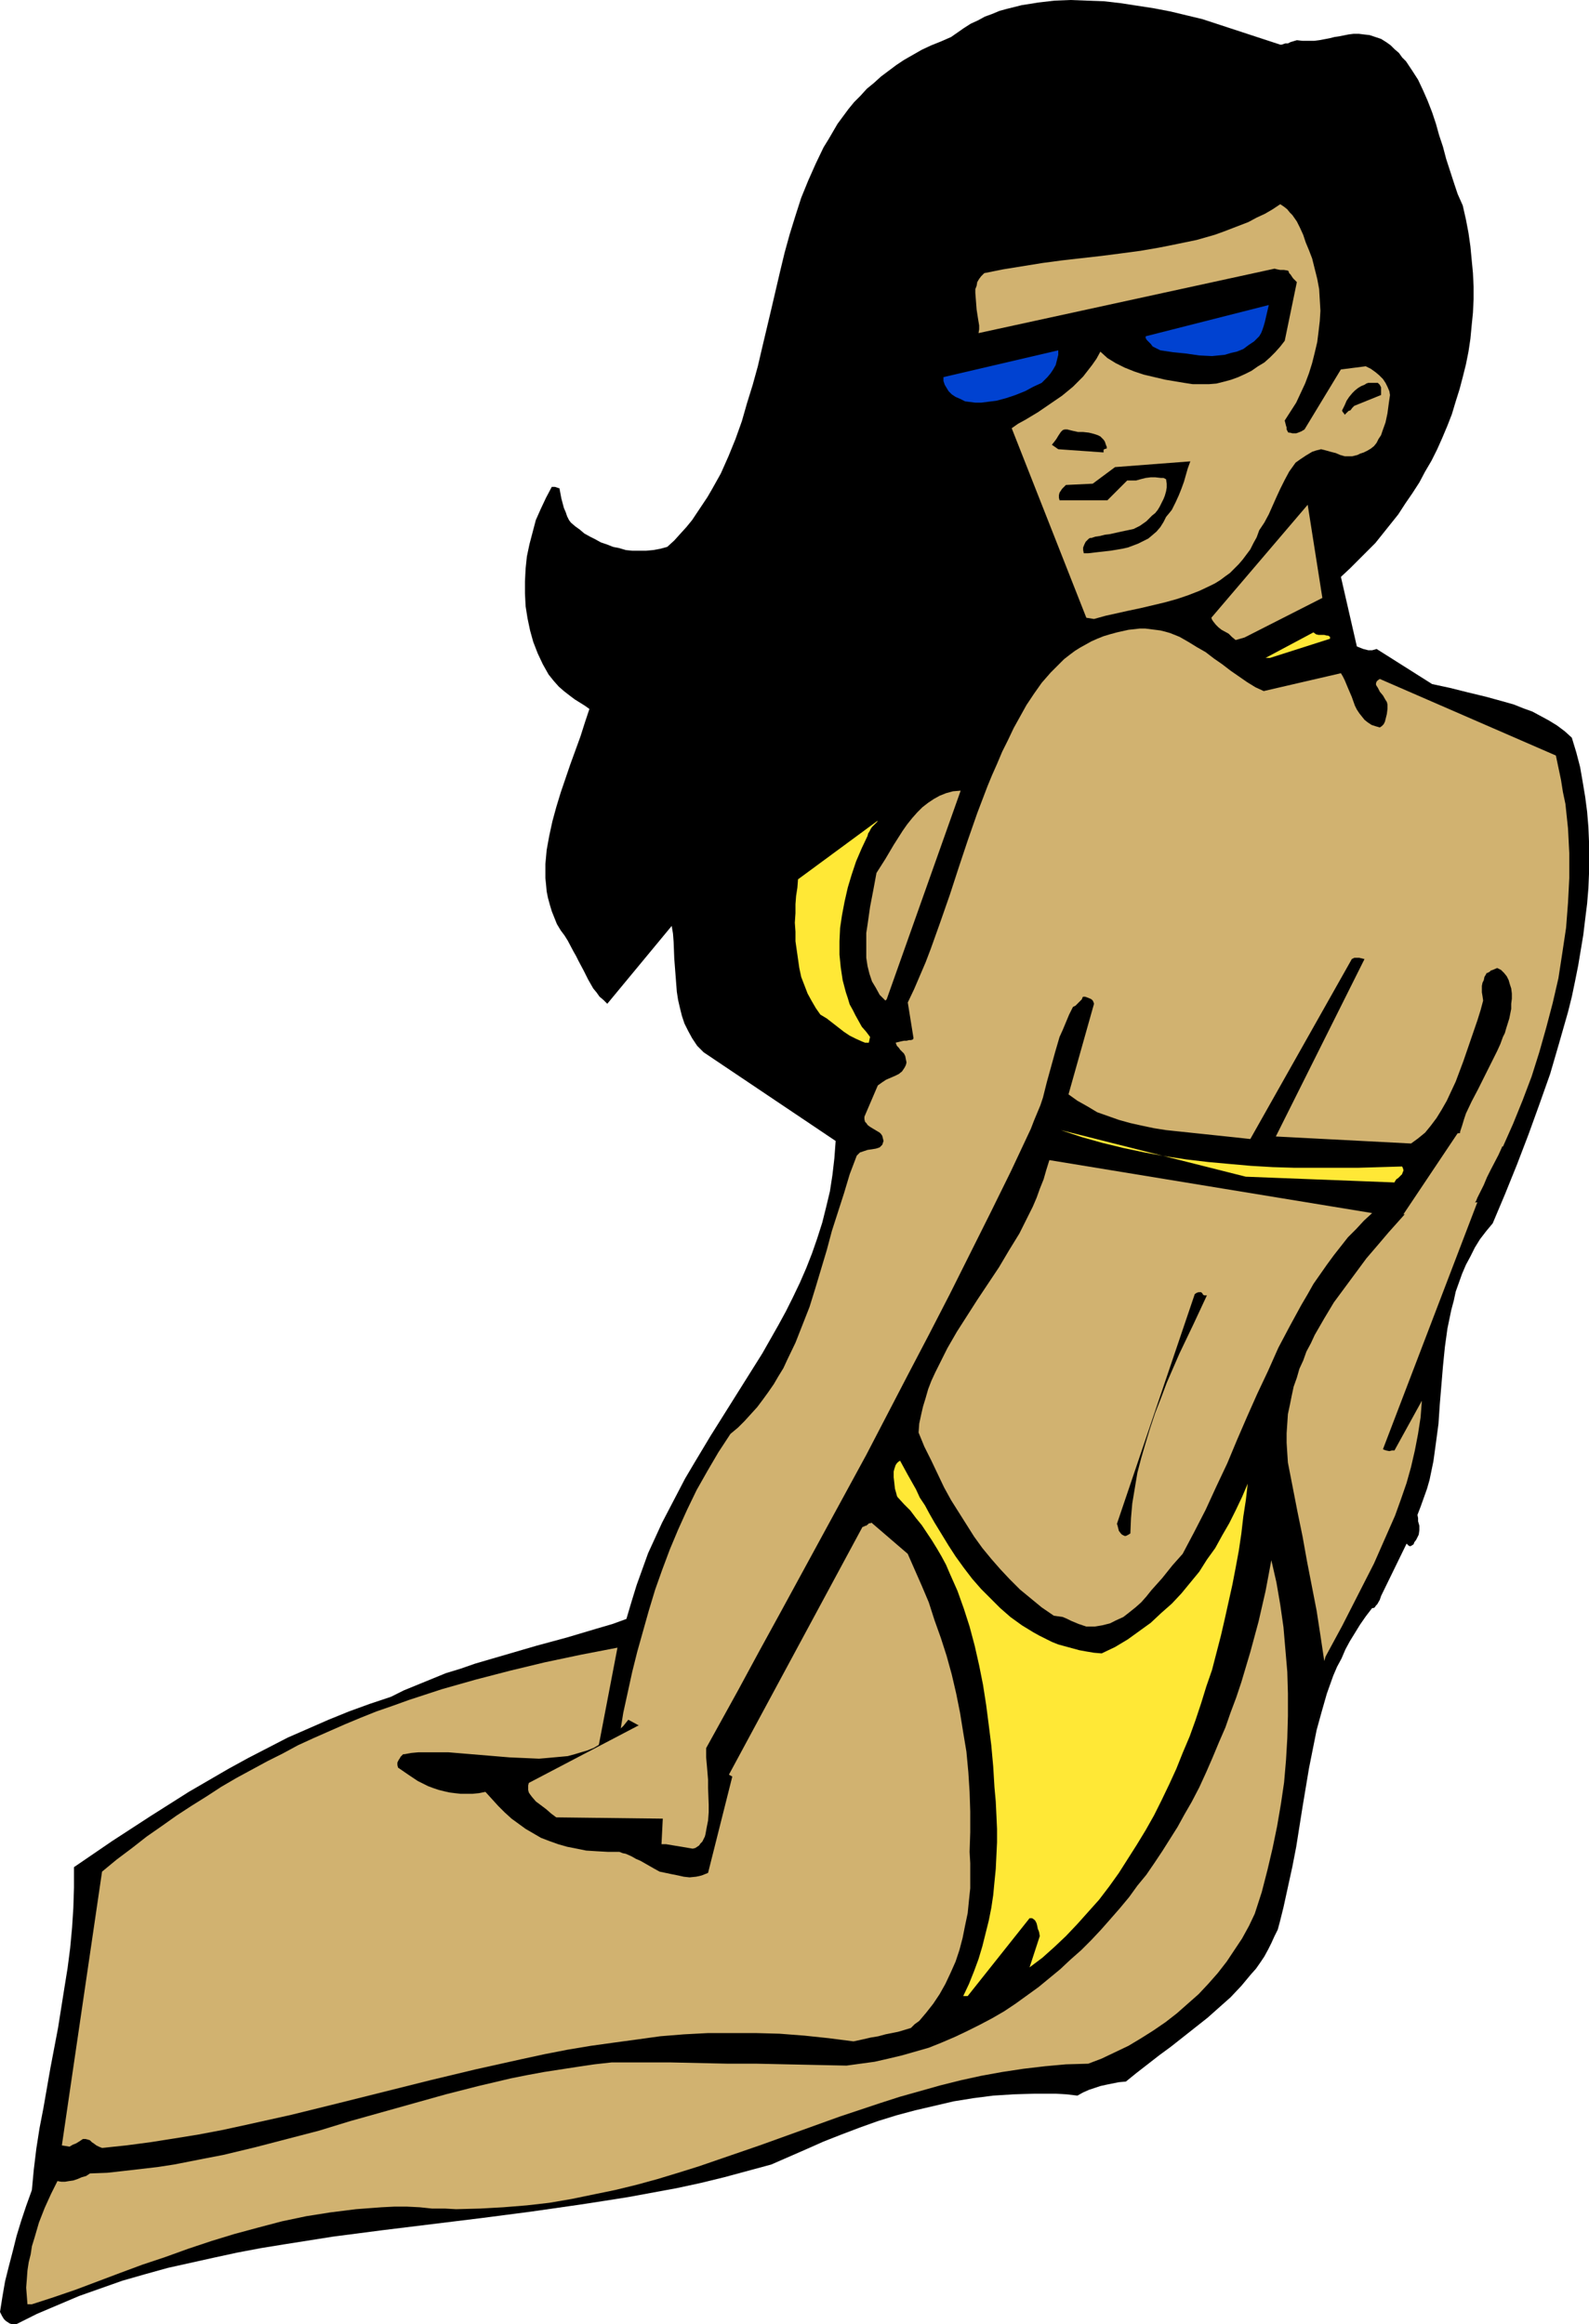 <?xml version="1.0" encoding="UTF-8" standalone="no"?>
<svg
   version="1.0"
   width="106.503mm"
   height="155.711mm"
   id="svg23"
   sodipodi:docname="Bikini Woman 10.wmf"
   xmlns:inkscape="http://www.inkscape.org/namespaces/inkscape"
   xmlns:sodipodi="http://sodipodi.sourceforge.net/DTD/sodipodi-0.dtd"
   xmlns="http://www.w3.org/2000/svg"
   xmlns:svg="http://www.w3.org/2000/svg">
  <sodipodi:namedview
     id="namedview23"
     pagecolor="#ffffff"
     bordercolor="#000000"
     borderopacity="0.25"
     inkscape:showpageshadow="2"
     inkscape:pageopacity="0.0"
     inkscape:pagecheckerboard="0"
     inkscape:deskcolor="#d1d1d1"
     inkscape:document-units="mm" />
  <defs
     id="defs1">
    <pattern
       id="WMFhbasepattern"
       patternUnits="userSpaceOnUse"
       width="6"
       height="6"
       x="0"
       y="0" />
  </defs>
  <path
     style="fill:#000000;fill-opacity:1;fill-rule:evenodd;stroke:none"
     d="m 4.201,588.515 5.171,-2.585 5.333,-2.262 5.333,-2.262 5.494,-1.939 5.494,-1.939 5.656,-1.616 5.817,-1.616 5.817,-1.293 5.817,-1.293 5.979,-1.293 5.979,-1.131 5.979,-0.97 6.141,-0.97 6.141,-0.97 12.443,-1.616 25.047,-3.07 12.443,-1.616 12.443,-1.778 6.302,-0.97 6.141,-0.97 6.141,-1.131 6.141,-1.131 5.979,-1.293 5.979,-1.454 5.979,-1.616 5.979,-1.616 8.888,-3.878 4.363,-1.939 4.525,-1.778 4.686,-1.778 4.525,-1.616 4.686,-1.454 4.848,-1.293 4.848,-1.131 4.848,-1.131 5.009,-0.808 5.009,-0.646 5.171,-0.323 5.333,-0.162 h 2.586 2.747 l 2.747,0.162 2.747,0.323 1.454,-0.808 1.454,-0.646 1.454,-0.485 1.454,-0.485 1.454,-0.323 1.616,-0.323 1.616,-0.323 1.778,-0.162 2.586,-2.101 2.909,-2.262 2.909,-2.262 3.07,-2.262 6.141,-4.848 3.07,-2.424 2.909,-2.585 2.909,-2.585 2.747,-2.909 2.424,-2.909 1.293,-1.454 1.131,-1.616 0.97,-1.454 0.97,-1.778 0.808,-1.616 0.808,-1.778 0.808,-1.616 0.485,-1.778 0.485,-1.939 0.485,-1.939 1.131,-5.171 1.131,-5.171 0.97,-5.009 1.616,-10.18 0.808,-4.848 0.808,-4.848 0.97,-4.848 0.97,-4.848 1.293,-4.686 1.293,-4.525 1.616,-4.525 0.97,-2.262 1.131,-2.101 0.97,-2.262 1.131,-2.101 1.293,-2.101 1.293,-2.101 1.454,-2.101 1.616,-2.101 h 0.323 l 0.323,-0.162 0.323,-0.485 0.323,-0.323 0.646,-1.131 0.162,-0.485 0.162,-0.485 6.464,-13.25 0.323,0.323 0.162,0.162 0.323,0.162 h 0.162 l 0.323,-0.162 0.485,-0.323 0.162,-0.485 0.485,-0.646 0.646,-1.293 0.162,-1.131 v -1.131 l -0.323,-1.131 v -0.808 l -0.162,-0.808 0.808,-2.101 0.808,-2.262 0.808,-2.262 0.646,-2.262 0.97,-4.686 0.646,-4.686 0.646,-4.848 0.323,-4.848 0.808,-9.695 0.485,-4.848 0.646,-4.686 0.97,-4.686 0.646,-2.424 0.485,-2.262 0.808,-2.262 0.808,-2.262 0.97,-2.262 1.131,-2.101 1.131,-2.262 1.293,-2.101 1.616,-2.101 1.616,-1.939 3.07,-7.272 3.07,-7.595 2.909,-7.595 2.747,-7.595 2.747,-7.756 2.262,-7.756 2.262,-7.918 0.97,-3.878 0.808,-3.878 0.808,-4.04 0.646,-3.878 0.646,-3.878 0.485,-4.04 0.485,-3.878 0.323,-3.878 0.162,-3.878 v -3.878 -3.878 l -0.162,-3.878 -0.323,-3.878 -0.485,-3.717 -0.646,-3.878 -0.646,-3.717 -0.97,-3.717 -1.131,-3.717 -1.778,-1.616 -1.939,-1.454 -2.101,-1.293 -2.101,-1.131 -2.101,-1.131 -2.262,-0.808 -2.424,-0.97 -2.262,-0.646 -4.686,-1.293 -4.686,-1.131 -4.525,-1.131 -4.525,-0.97 -14.059,-8.888 -1.131,0.323 h -0.97 l -0.646,-0.162 -0.646,-0.162 -0.808,-0.323 -0.808,-0.323 -4.04,-17.613 2.262,-2.101 2.101,-2.101 2.101,-2.101 2.262,-2.262 1.939,-2.424 1.939,-2.424 1.939,-2.424 1.778,-2.747 1.778,-2.585 1.778,-2.747 1.454,-2.747 1.616,-2.747 1.454,-2.909 1.293,-2.909 1.293,-3.07 1.131,-2.909 0.97,-3.232 0.97,-3.07 0.808,-3.07 0.808,-3.232 0.646,-3.232 0.485,-3.232 0.323,-3.393 0.323,-3.232 0.162,-3.393 v -3.232 l -0.162,-3.393 -0.323,-3.393 -0.323,-3.393 -0.485,-3.393 -0.646,-3.393 -0.808,-3.555 -1.293,-2.909 -0.97,-2.909 -1.939,-5.979 -0.808,-3.07 -0.97,-2.909 -0.808,-2.909 -0.97,-2.909 -1.131,-2.909 -1.131,-2.585 -1.293,-2.747 -1.454,-2.262 -1.616,-2.424 -0.97,-0.97 -0.808,-1.131 -1.131,-0.97 -0.97,-0.97 -1.131,-0.808 -1.293,-0.808 -1.454,-0.485 -1.454,-0.485 -1.454,-0.162 -1.293,-0.162 h -1.293 l -1.293,0.162 -2.424,0.485 -1.131,0.162 -1.293,0.323 -2.586,0.485 -1.293,0.162 h -1.293 -1.616 l -1.454,-0.162 -1.616,0.485 -0.646,0.323 h -0.646 l -0.485,0.162 -0.485,0.162 h -0.162 -0.162 L 304.605,4.848 300.565,3.878 296.526,2.909 292.324,2.101 288.123,1.454 283.921,0.808 279.72,0.323 275.357,0.162 271.155,0 l -4.04,0.162 -4.201,0.485 -1.939,0.323 -2.101,0.323 -1.939,0.485 -1.939,0.485 -1.778,0.485 -1.939,0.808 -1.778,0.646 -1.778,0.97 -1.778,0.808 -1.778,1.131 -1.616,1.131 -1.616,1.131 -2.586,1.131 -2.424,0.97 -2.424,1.131 -2.262,1.293 -2.262,1.293 -1.939,1.293 -1.939,1.454 -1.939,1.454 -1.778,1.616 -1.778,1.454 -1.616,1.778 -1.616,1.616 -1.454,1.778 -2.747,3.717 -1.131,1.939 -1.131,1.939 -1.293,2.101 -1.939,4.04 -1.939,4.363 -1.778,4.363 -1.454,4.525 -1.454,4.686 -1.293,4.686 -1.131,4.686 -2.262,9.695 -2.262,9.534 -1.131,4.848 -1.293,4.686 -1.454,4.686 -1.293,4.525 -1.616,4.525 -1.778,4.363 -1.939,4.363 -2.262,4.04 -1.131,1.939 -1.293,1.939 -1.293,1.939 -1.293,1.939 -1.454,1.778 -1.616,1.778 -1.454,1.616 -1.778,1.616 -1.778,0.485 -1.778,0.323 -1.778,0.162 h -1.778 -1.778 l -1.616,-0.162 -1.616,-0.485 -1.616,-0.323 -1.616,-0.646 -1.454,-0.485 -1.454,-0.808 -1.293,-0.646 -1.454,-0.808 -1.131,-0.97 -1.131,-0.808 -1.131,-0.97 -0.485,-0.646 -0.485,-0.97 -0.323,-0.97 -0.485,-1.131 -0.646,-2.424 -0.485,-2.585 h -0.162 v 0 l -0.485,-0.162 -0.485,-0.162 h -0.808 l -1.454,2.747 -1.293,2.747 -1.293,2.909 -0.808,3.07 -0.808,3.07 -0.646,3.07 -0.323,3.07 -0.162,3.232 v 3.07 l 0.162,3.232 0.485,3.07 0.646,3.07 0.808,2.909 1.131,2.909 1.293,2.747 1.454,2.585 1.293,1.616 1.293,1.454 1.293,1.131 1.454,1.131 1.293,0.97 1.293,0.808 1.293,0.808 1.131,0.808 -1.131,3.393 -1.131,3.555 -2.586,7.11 -2.424,7.11 -1.131,3.717 -0.97,3.555 -0.808,3.717 -0.646,3.555 -0.323,3.555 v 1.778 1.778 l 0.162,1.616 0.162,1.778 0.323,1.616 0.485,1.778 0.485,1.616 0.646,1.616 0.646,1.616 0.97,1.616 0.97,1.293 0.808,1.293 1.454,2.747 0.646,1.131 0.646,1.293 1.293,2.424 1.131,2.262 1.293,2.262 0.808,0.97 0.808,1.131 0.97,0.808 0.97,0.97 16.321,-19.714 0.323,1.939 0.162,2.101 0.162,4.201 0.323,4.201 0.323,4.201 0.323,2.101 0.485,2.101 0.485,1.939 0.646,1.939 0.97,1.939 0.97,1.778 1.293,1.939 1.616,1.616 33.45,22.461 -0.323,4.363 -0.485,4.201 -0.646,4.201 -0.97,4.04 -0.97,3.878 -1.293,4.04 -1.293,3.717 -1.454,3.717 -1.616,3.717 -1.778,3.717 -1.778,3.555 -1.939,3.555 -4.04,7.11 -4.363,6.948 -4.363,6.948 -4.363,6.948 -4.363,7.272 -2.101,3.555 -1.939,3.717 -1.939,3.717 -1.939,3.717 -1.778,3.878 -1.778,3.878 -1.454,4.04 -1.454,4.04 -1.293,4.201 -1.293,4.363 -3.555,1.293 -3.878,1.131 -7.595,2.262 -7.757,2.101 -7.757,2.262 -7.757,2.262 -3.717,1.293 -3.717,1.131 -3.555,1.454 -3.555,1.454 -3.555,1.454 -3.232,1.616 -5.333,1.778 -5.333,1.939 -5.171,2.101 -5.171,2.262 -5.171,2.262 -5.009,2.585 -5.009,2.585 -5.009,2.747 -5.009,2.909 -5.009,2.909 -4.848,3.07 -4.848,3.07 -9.696,6.302 -9.696,6.625 v 5.171 l -0.162,5.171 -0.323,5.009 -0.485,5.171 -0.646,5.009 -0.808,5.009 -1.616,10.18 -1.939,10.18 -1.778,10.18 -0.97,5.009 -0.808,5.171 -0.646,5.333 -0.485,5.171 -1.454,4.04 -1.293,3.878 -1.131,3.717 -0.97,3.878 -0.97,3.717 -0.97,3.878 -0.646,3.717 L 0,585.445 l 0.485,0.97 0.485,0.808 0.485,0.485 0.485,0.323 0.485,0.323 0.485,0.162 h 0.646 z"
     id="path1" />
  <path
     style="fill:#d1b270;fill-opacity:1;fill-rule:evenodd;stroke:none"
     d="m 8.08,583.506 5.494,-1.778 5.656,-1.939 11.15,-4.201 5.656,-2.101 5.817,-1.939 5.817,-2.101 5.817,-1.939 5.817,-1.778 5.979,-1.616 6.141,-1.616 6.141,-1.293 6.141,-0.97 6.464,-0.808 6.464,-0.485 3.232,-0.162 h 3.232 l 3.232,0.162 3.07,0.323 h 3.232 l 2.909,0.162 6.141,-0.162 5.817,-0.323 5.979,-0.485 5.656,-0.646 5.656,-0.97 5.494,-1.131 5.494,-1.131 5.333,-1.293 5.333,-1.454 5.333,-1.616 5.171,-1.616 5.171,-1.778 10.342,-3.555 20.199,-7.272 10.18,-3.393 5.009,-1.616 5.171,-1.454 5.171,-1.454 5.171,-1.293 5.171,-1.131 5.333,-0.97 5.333,-0.808 5.494,-0.646 5.333,-0.485 5.656,-0.162 3.393,-1.293 3.393,-1.616 3.393,-1.616 3.232,-1.939 3.07,-1.939 3.07,-2.101 2.909,-2.262 2.747,-2.424 2.747,-2.424 2.424,-2.585 2.424,-2.747 2.262,-2.909 1.939,-2.909 1.939,-2.909 1.778,-3.232 1.454,-3.07 1.778,-5.494 1.454,-5.656 1.293,-5.494 1.131,-5.494 0.97,-5.656 0.808,-5.494 0.485,-5.656 0.323,-5.494 0.162,-5.656 v -5.656 l -0.162,-5.494 -0.485,-5.656 -0.485,-5.656 -0.808,-5.656 -0.97,-5.656 -1.293,-5.656 -1.454,7.756 -1.778,7.756 -2.101,7.756 -2.262,7.595 -1.293,3.878 -1.454,3.878 -1.293,3.717 -1.616,3.717 -1.616,3.878 -1.616,3.717 -1.778,3.878 -1.939,3.717 -1.778,3.07 -1.778,3.232 -1.939,3.07 -1.939,3.07 -1.939,2.909 -2.101,3.07 -2.262,2.747 -2.101,2.909 -2.424,2.909 -2.262,2.585 -2.424,2.747 -2.424,2.585 -2.586,2.585 -2.747,2.424 -2.586,2.424 -2.747,2.262 -2.747,2.262 -2.909,2.101 -2.909,2.101 -2.909,1.939 -3.07,1.778 -3.07,1.616 -3.232,1.616 -3.07,1.454 -3.393,1.454 -3.232,1.293 -3.393,0.97 -3.393,0.97 -3.393,0.808 -3.555,0.808 -3.555,0.485 -3.555,0.485 -7.757,-0.162 -7.595,-0.162 -7.595,-0.162 h -7.272 l -14.543,-0.323 h -7.272 -7.433 l -4.363,0.485 -4.363,0.646 -4.201,0.646 -4.201,0.646 -4.363,0.808 -4.04,0.808 -8.241,1.939 -8.241,2.101 -8.08,2.262 -16.159,4.525 -7.918,2.424 -8.08,2.101 -8.08,2.101 -8.08,1.939 -4.201,0.808 -8.241,1.616 -4.201,0.646 -4.201,0.485 -4.201,0.485 -4.363,0.485 -4.363,0.162 -0.97,0.646 -1.131,0.323 -1.131,0.485 -0.97,0.323 -1.131,0.162 -0.97,0.162 h -0.97 l -0.97,-0.162 -1.616,3.232 -1.616,3.555 -1.454,3.717 -1.131,3.878 -0.646,2.101 -0.323,2.101 -0.485,1.939 -0.323,2.101 -0.162,2.262 -0.162,2.101 0.162,2.101 0.162,2.101 z"
     id="path2" />
  <path
     style="fill:#d1b270;fill-opacity:1;fill-rule:evenodd;stroke:none"
     d="m 17.614,543.593 0.808,-0.485 0.808,-0.323 0.808,-0.485 0.485,-0.323 0.485,-0.323 h 0.646 l 0.646,0.162 0.485,0.162 0.485,0.485 0.485,0.323 0.646,0.485 0.646,0.323 0.808,0.323 6.141,-0.646 6.141,-0.808 6.141,-0.97 5.979,-0.97 5.979,-1.131 5.979,-1.293 11.635,-2.585 11.796,-2.909 23.27,-5.817 11.473,-2.747 11.635,-2.585 5.979,-1.293 5.817,-1.131 5.817,-0.97 5.817,-0.808 5.979,-0.808 5.817,-0.808 5.979,-0.485 6.141,-0.323 h 5.979 6.141 l 5.979,0.162 6.302,0.485 6.141,0.646 6.302,0.808 2.262,-0.485 2.101,-0.485 1.939,-0.323 1.778,-0.485 1.616,-0.323 1.616,-0.323 1.616,-0.485 1.616,-0.485 0.97,-0.97 1.131,-0.808 1.778,-2.101 1.778,-2.262 1.616,-2.424 1.454,-2.585 1.293,-2.747 1.293,-2.909 0.97,-2.909 0.808,-3.07 0.646,-3.232 0.646,-3.07 0.323,-3.232 0.323,-3.07 v -3.232 -3.07 l -0.162,-2.909 0.162,-5.009 v -5.171 l -0.162,-5.009 -0.323,-5.009 -0.485,-5.171 -0.808,-4.848 -0.808,-5.009 -0.97,-4.848 -1.131,-4.848 -1.293,-4.686 -1.454,-4.525 -1.616,-4.525 -1.454,-4.525 -1.778,-4.201 -1.778,-4.04 -1.778,-4.04 -9.211,-7.918 -0.162,0.162 h -0.323 l -0.323,0.162 v 0.162 h -0.162 l -0.323,0.323 h -0.323 l -0.162,0.162 -0.485,0.162 -36.52,67.707 -32.319,-1.778 6.787,-35.388 -9.211,1.778 -9.211,1.939 -8.726,2.101 -8.726,2.262 -8.565,2.424 -8.403,2.747 -4.04,1.454 -4.201,1.454 -4.04,1.616 -3.878,1.616 -4.04,1.778 -4.04,1.778 -3.878,1.778 -3.878,2.101 -3.878,1.939 -3.878,2.101 -3.878,2.101 -3.878,2.262 -3.717,2.424 -3.878,2.424 -3.717,2.424 -3.878,2.747 -3.717,2.585 -3.717,2.909 -3.878,2.909 -3.717,3.07 -10.18,69.323 z"
     id="path3" />
  <path
     style="fill:#ffe836;fill-opacity:1;fill-rule:evenodd;stroke:none"
     d="m 245.139,505.457 15.675,-19.714 h 0.646 l 0.485,0.323 0.323,0.323 0.323,0.646 0.162,0.646 0.162,0.808 0.162,0.323 0.162,0.485 0.162,0.97 -2.586,7.918 3.232,-2.424 3.07,-2.747 2.909,-2.747 2.909,-3.07 2.747,-3.07 2.747,-3.07 2.586,-3.393 2.424,-3.393 2.262,-3.555 2.262,-3.555 2.262,-3.717 2.101,-3.717 1.939,-3.878 1.939,-4.04 1.778,-3.878 1.616,-4.04 1.778,-4.201 1.454,-4.04 1.454,-4.363 1.293,-4.201 1.454,-4.201 1.131,-4.363 1.131,-4.363 0.97,-4.201 0.97,-4.363 0.97,-4.363 0.808,-4.201 0.808,-4.363 0.646,-4.363 0.485,-4.201 0.646,-4.201 0.485,-4.201 -1.454,3.393 -1.616,3.393 -1.616,3.232 -1.778,3.07 -1.778,3.232 -2.101,2.909 -1.939,3.07 -2.262,2.747 -2.262,2.747 -2.424,2.585 -2.747,2.424 -2.586,2.424 -2.909,2.101 -2.909,2.101 -3.232,1.939 -3.393,1.616 -1.939,-0.162 -1.939,-0.323 -1.778,-0.323 -1.778,-0.485 -1.778,-0.485 -1.778,-0.485 -1.616,-0.646 -1.616,-0.808 -1.616,-0.808 -1.454,-0.808 -2.909,-1.778 -2.909,-2.101 -2.586,-2.262 -2.424,-2.424 -2.424,-2.424 -2.262,-2.585 -2.101,-2.747 -2.101,-2.909 -1.778,-2.747 -1.778,-2.909 -1.778,-2.909 -1.293,-2.262 -1.131,-2.101 -1.293,-1.939 -0.97,-2.101 -2.101,-3.717 -1.939,-3.555 -0.485,0.323 -0.323,0.323 -0.323,0.485 -0.162,0.485 -0.162,0.485 -0.162,0.646 v 1.454 l 0.162,1.454 0.162,1.454 0.323,1.131 0.162,0.646 0.162,0.323 1.616,1.778 1.616,1.616 1.454,1.939 1.454,1.778 1.293,1.939 1.293,1.939 1.293,2.101 1.131,1.939 1.131,2.101 0.97,2.262 1.939,4.363 1.616,4.525 1.454,4.525 1.293,4.848 1.131,5.009 0.97,4.848 0.808,5.171 0.646,5.009 0.646,5.171 0.485,5.332 0.323,5.333 0.323,3.555 0.162,3.393 0.162,3.555 v 3.393 l -0.162,3.393 -0.162,3.393 -0.323,3.232 -0.323,3.393 -0.485,3.232 -0.646,3.232 -0.808,3.232 -0.808,3.232 -0.97,3.232 -1.131,3.07 -1.293,3.232 -1.454,3.07 z"
     id="path4" />
  <path
     style="fill:#d1b270;fill-opacity:1;fill-rule:evenodd;stroke:none"
     d="m 174.037,449.223 1.939,-1.293 10.988,-19.876 5.333,-9.857 5.494,-10.019 10.827,-19.876 10.827,-19.876 10.504,-20.199 5.333,-10.18 5.333,-10.342 5.171,-10.342 5.171,-10.342 5.171,-10.503 5.009,-10.665 0.808,-2.101 0.808,-1.939 0.808,-1.939 0.646,-1.939 0.485,-1.939 0.485,-1.939 2.101,-7.595 1.131,-3.878 0.808,-1.778 0.808,-1.939 0.808,-1.939 0.97,-1.939 0.646,-0.323 0.485,-0.485 0.808,-0.808 0.323,-0.323 0.162,-0.485 0.162,-0.162 h 0.162 0.323 l 0.485,0.162 0.808,0.323 0.323,0.162 0.323,0.323 0.162,0.323 0.162,0.485 -6.464,22.946 1.131,0.808 1.131,0.808 2.586,1.454 2.424,1.454 2.747,0.97 2.747,0.97 2.909,0.808 2.909,0.646 3.07,0.646 3.07,0.485 3.07,0.323 6.141,0.646 6.141,0.646 3.07,0.323 2.909,0.323 25.532,-45.246 0.162,-0.323 0.323,-0.162 0.323,-0.162 h 0.323 0.485 0.485 l 0.646,0.162 0.646,0.162 -22.462,44.922 34.258,1.778 1.778,-1.293 1.778,-1.454 1.454,-1.778 1.454,-1.939 1.293,-2.101 1.293,-2.262 1.131,-2.424 1.131,-2.424 0.97,-2.585 0.97,-2.585 1.778,-5.171 1.778,-5.171 0.808,-2.585 0.646,-2.424 -0.162,-1.131 -0.162,-0.97 v -0.97 -0.646 l 0.162,-0.808 0.323,-0.646 0.162,-0.808 0.485,-0.808 v -0.162 h 0.162 l 0.323,-0.162 0.323,-0.162 0.323,-0.323 0.485,-0.162 1.131,-0.485 0.97,0.485 0.808,0.808 0.646,0.808 0.485,0.97 0.323,1.131 0.323,0.97 0.162,1.293 v 1.293 l -0.162,1.293 v 1.293 l -0.485,2.424 -0.808,2.585 -0.323,1.131 -0.485,0.97 -0.646,1.778 -0.808,1.778 -1.616,3.232 -1.616,3.232 -1.616,3.232 -1.616,3.07 -1.454,3.07 -0.485,1.454 -0.485,1.616 -0.485,1.454 -0.162,1.616 1.293,-0.162 1.293,-0.323 1.454,-0.162 0.646,-0.323 0.646,-0.162 5.656,3.393 2.586,-5.817 2.424,-5.979 2.262,-5.979 1.939,-6.14 1.778,-6.302 1.616,-6.14 1.454,-6.302 0.97,-6.302 0.97,-6.464 0.485,-6.302 0.162,-3.07 0.162,-3.232 v -3.232 -3.07 l -0.162,-3.232 -0.162,-3.07 -0.323,-3.07 -0.323,-3.07 -0.646,-3.07 -0.485,-3.07 -0.646,-3.07 -0.646,-3.07 -44.6,-19.391 -0.485,0.323 -0.323,0.323 -0.162,0.485 v 0.323 l 0.162,0.323 0.323,0.485 0.485,0.97 0.808,0.97 0.646,1.131 0.323,0.485 0.162,0.646 v 0.646 0.485 l -0.162,1.293 -0.323,1.293 -0.162,0.646 -0.323,0.646 -0.485,0.485 -0.485,0.323 -1.131,-0.323 -0.97,-0.323 -0.97,-0.646 -0.808,-0.646 -0.646,-0.808 -0.646,-0.808 -0.646,-0.97 -0.485,-0.97 -0.808,-2.262 -0.485,-1.131 -0.485,-1.131 -0.808,-1.939 -0.485,-0.97 -0.485,-0.808 -19.553,4.525 -2.101,-0.97 -2.101,-1.293 -2.101,-1.454 -2.101,-1.454 -2.101,-1.616 -2.101,-1.454 -2.101,-1.616 -2.262,-1.293 -2.101,-1.293 -2.262,-1.293 -2.424,-0.97 -1.131,-0.323 -1.293,-0.323 -1.293,-0.162 -1.293,-0.162 -1.293,-0.162 h -1.293 l -1.454,0.162 -1.454,0.162 -1.454,0.323 -1.454,0.323 -1.778,0.485 -1.616,0.485 -1.616,0.646 -1.454,0.646 -1.454,0.808 -1.454,0.808 -1.293,0.808 -1.293,0.97 -1.454,1.131 -1.131,1.131 -2.262,2.262 -2.262,2.585 -1.939,2.747 -1.939,2.909 -1.616,2.909 -1.616,2.909 -1.454,3.07 -1.454,2.909 -1.293,3.07 -1.293,2.909 -1.131,2.747 -2.586,6.787 -2.424,6.948 -2.262,6.787 -2.262,6.948 -2.424,6.948 -2.424,6.787 -1.293,3.393 -1.454,3.393 -1.454,3.393 -1.616,3.393 1.454,9.049 -0.162,0.323 -0.485,0.162 h -0.485 l -0.646,0.162 h -0.646 l -0.808,0.162 -0.646,0.162 -0.646,0.162 0.323,0.808 0.485,0.485 0.323,0.485 0.485,0.485 0.485,0.485 0.323,0.646 0.162,0.808 0.162,0.808 -0.162,0.646 -0.323,0.646 -0.323,0.485 -0.323,0.485 -0.808,0.646 -0.97,0.485 -1.131,0.485 -1.131,0.485 -0.97,0.646 -1.131,0.808 -3.393,7.918 v 0.646 l 0.162,0.646 0.323,0.323 0.323,0.485 0.646,0.485 1.616,0.97 0.808,0.485 0.323,0.323 0.323,0.485 0.162,0.646 0.162,0.646 -0.162,0.485 -0.162,0.485 -0.323,0.323 -0.323,0.323 -0.97,0.323 -0.97,0.162 -1.131,0.162 -0.97,0.323 -0.485,0.162 -0.485,0.162 -0.485,0.485 -0.323,0.323 -1.778,4.686 -1.454,4.848 -3.07,9.534 -1.293,4.848 -1.454,4.848 -1.454,4.848 -1.454,4.686 -1.778,4.525 -1.778,4.525 -2.101,4.363 -0.97,2.101 -1.293,2.101 -1.131,1.939 -1.454,2.101 -1.293,1.778 -1.454,1.939 -1.616,1.778 -1.616,1.778 -1.616,1.616 -1.939,1.616 -3.07,4.686 -2.747,4.686 -2.747,4.848 -2.424,5.009 -2.262,5.009 -2.101,5.009 -1.939,5.171 -1.778,5.009 -1.616,5.333 -1.454,5.171 -1.454,5.171 -1.293,5.171 -1.131,5.171 -1.131,5.171 -0.808,5.009 -0.97,5.171 z"
     id="path5" />
  <path
     style="fill:#d1b270;fill-opacity:1;fill-rule:evenodd;stroke:none"
     d="m 275.195,411.896 h 1.131 0.97 l 0.97,-0.162 0.97,-0.162 1.939,-0.485 1.616,-0.808 1.778,-0.808 1.454,-1.131 1.616,-1.293 1.454,-1.293 1.293,-1.454 1.293,-1.616 2.747,-3.07 2.586,-3.232 1.293,-1.454 1.293,-1.454 2.909,-5.494 2.909,-5.656 2.747,-5.979 2.747,-5.817 2.424,-5.817 2.586,-5.979 2.586,-5.817 2.747,-5.817 2.586,-5.817 2.909,-5.494 2.909,-5.332 1.616,-2.747 1.454,-2.585 3.393,-4.848 1.778,-2.424 1.778,-2.262 1.778,-2.262 2.101,-2.101 1.939,-2.101 2.101,-1.939 -81.767,-13.412 -0.808,2.585 -0.646,2.262 -0.97,2.424 -0.808,2.262 -0.97,2.262 -1.131,2.262 -2.262,4.525 -2.586,4.201 -2.586,4.363 -5.494,8.241 -2.586,4.04 -2.586,4.04 -2.424,4.201 -2.101,4.201 -0.97,1.939 -0.97,2.101 -0.808,2.101 -0.646,2.262 -0.646,2.101 -0.485,2.101 -0.485,2.262 -0.162,2.262 1.454,3.555 1.778,3.555 1.616,3.393 1.616,3.393 1.778,3.232 1.939,3.07 1.939,3.07 1.939,3.07 2.101,2.909 2.262,2.747 2.262,2.585 2.424,2.585 2.586,2.585 2.747,2.262 2.747,2.262 3.07,2.101 1.131,0.162 1.131,0.162 1.131,0.485 0.97,0.485 1.939,0.808 0.97,0.323 z"
     id="path6" />
  <path
     style="fill:#d1b270;fill-opacity:1;fill-rule:evenodd;stroke:none"
     d="m 335.793,419.491 4.201,-7.756 4.04,-7.918 4.04,-7.918 1.778,-4.04 1.778,-4.04 1.778,-4.04 1.454,-4.04 1.454,-4.201 1.131,-4.04 0.97,-4.201 0.808,-4.201 0.646,-4.201 0.323,-4.201 -6.949,12.604 h -0.646 l -0.646,0.162 -0.808,-0.162 -0.485,-0.162 -0.323,-0.162 23.916,-62.536 -17.129,1.616 -2.586,2.909 -2.747,3.07 -2.747,3.232 -2.909,3.393 -2.747,3.717 -2.747,3.717 -2.747,3.717 -2.424,4.04 -2.424,4.201 -0.97,2.101 -1.131,2.101 -0.808,2.262 -0.97,2.101 -0.646,2.262 -0.808,2.262 -0.485,2.262 -0.485,2.424 -0.485,2.262 -0.162,2.424 -0.162,2.424 v 2.424 l 0.162,2.585 0.162,2.424 2.424,12.443 1.293,6.302 1.131,6.302 2.424,12.443 0.97,6.302 0.97,6.464 z"
     id="path7" />
  <path
     style="fill:#000000;fill-opacity:1;fill-rule:evenodd;stroke:none"
     d="m 286.345,388.303 0.162,-3.878 0.323,-3.717 0.646,-3.878 0.646,-3.878 0.97,-3.717 1.131,-3.878 1.131,-3.717 1.293,-3.878 1.454,-3.717 1.454,-3.878 3.232,-7.433 3.555,-7.433 3.393,-7.272 h -0.323 -0.323 l -0.323,-0.162 -0.162,-0.323 -0.162,-0.162 -0.162,-0.162 h -0.162 -0.162 -0.323 l -0.485,0.162 -0.485,0.323 -19.715,58.173 0.162,0.485 0.162,0.646 0.162,0.646 0.485,0.646 0.323,0.323 0.323,0.162 0.323,0.162 h 0.323 l 0.323,-0.162 0.323,-0.162 z"
     id="path8" />
  <path
     style="fill:#000000;fill-opacity:1;fill-rule:evenodd;stroke:none"
     d="m 213.951,282.461 0.646,-1.131 0.646,-1.131 0.485,-1.131 0.323,-1.131 0.323,-1.293 0.323,-1.293 0.162,-1.293 0.162,-1.616 -2.909,-1.293 -2.747,-1.293 -2.424,-1.616 -2.262,-1.939 -2.101,-1.939 -1.939,-2.101 -1.616,-2.262 -1.616,-2.585 -1.293,-2.585 -1.131,-2.747 -1.131,-2.747 -0.808,-3.07 -0.808,-3.07 -0.485,-3.232 -0.485,-3.232 -0.162,-3.393 v -2.424 l 0.485,-2.424 0.485,-2.101 0.646,-2.101 0.808,-1.939 0.97,-1.939 1.131,-1.778 1.131,-1.616 1.293,-1.616 1.454,-1.616 1.454,-1.454 1.616,-1.293 1.778,-1.293 1.778,-1.131 1.778,-1.293 1.778,-0.97 3.555,-1.778 3.717,-1.454 3.555,-1.616 3.555,-1.454 3.555,-1.454 3.232,-1.616 3.393,-1.616 3.07,-1.778 3.07,-1.939 2.909,-2.101 2.747,-2.424 1.293,-1.293 1.131,-1.454 1.293,-1.454 1.131,-1.454 1.131,-1.778 0.97,-1.616 0.97,-1.778 0.97,-2.101 0.808,-1.939 0.808,-2.101 1.293,-1.293 1.293,-1.131 1.131,-1.131 0.97,-0.97 0.808,-1.131 0.808,-1.131 0.646,-1.131 0.646,-1.293 -18.26,-48.316 -21.815,-15.19 -0.162,-0.646 -0.162,-0.97 -0.162,-0.323 v -0.646 l 0.162,-0.646 v -0.646 l 0.162,-0.485 v -0.646 l 0.323,-0.485 0.485,-0.323 0.323,-0.646 0.646,-0.323 0.646,-0.485 0.808,-0.323 2.909,-0.162 1.454,-0.162 1.293,-0.162 1.293,-0.646 1.293,-0.646 0.646,-0.485 0.646,-0.646 0.646,-0.646 0.485,-0.808 -2.262,-11.311 -1.616,0.485 -1.454,0.485 -1.293,0.485 -1.454,0.646 -1.293,0.808 -1.293,0.646 -1.131,0.808 -2.262,1.778 -2.101,2.101 -1.131,1.293 -0.97,1.131 -0.808,1.454 -0.97,1.293 -0.808,1.454 -0.646,-0.323 -0.808,-0.162 -0.808,-0.485 -0.323,-0.162 -0.162,-0.485 -0.162,-1.131 v -1.131 -1.131 l 0.162,-0.97 0.323,-1.131 0.485,-0.97 0.485,-0.808 0.646,-0.808 1.454,-1.616 1.616,-1.454 1.616,-1.131 1.778,-0.97 2.747,-1.293 2.586,-1.454 2.424,-1.454 2.262,-1.293 4.363,-3.07 4.363,-2.909 4.201,-0.323 4.525,-0.323 4.525,-0.323 4.686,-0.485 4.686,-0.485 4.848,-0.485 4.848,-0.646 4.686,-0.646 4.686,-0.808 4.686,-0.97 4.686,-0.97 4.525,-1.131 4.525,-1.131 4.363,-1.454 4.201,-1.454 4.04,-1.616 0.808,-0.808 0.808,-0.485 0.485,-0.646 0.485,-0.485 0.808,-1.131 0.646,-1.131 -1.131,-10.665 0.162,-0.485 0.162,-0.323 0.162,-0.485 0.323,-0.323 0.323,-0.323 0.646,-0.323 0.646,-0.323 v -0.162 l 0.162,-0.162 h 0.485 0.323 l 0.808,0.162 0.485,0.323 0.323,0.162 3.717,12.604 1.778,1.778 1.616,1.939 1.454,1.939 1.454,2.101 1.293,2.262 1.293,2.262 1.131,2.262 0.97,2.585 0.808,2.424 0.646,2.585 0.646,2.747 0.323,2.747 0.162,2.747 v 2.909 l -0.162,2.909 -0.485,3.07 13.089,4.201 0.323,0.97 0.485,1.131 0.808,1.131 0.646,1.293 0.808,1.293 0.646,1.454 0.646,1.616 0.485,1.778 -3.07,14.382 -0.646,0.646 -0.646,0.808 -1.616,1.454 -1.939,1.616 -1.939,1.616 -2.101,1.454 -1.131,0.646 -1.131,0.646 -1.131,0.485 -1.131,0.485 -1.293,0.323 -1.131,0.162 -0.646,0.323 -0.485,0.485 -0.162,0.485 -0.323,0.485 v 0.808 0.646 l 0.162,1.616 0.646,3.393 0.323,1.616 v 1.616 l 1.939,-0.808 1.778,-0.808 1.778,-1.131 1.454,-1.131 1.616,-1.454 1.293,-1.616 1.454,-1.616 1.293,-1.778 1.131,-1.778 1.293,-1.939 2.424,-4.04 2.424,-4.04 2.586,-3.878 1.131,-3.232 0.97,-3.232 0.808,-3.393 0.646,-3.232 0.646,-3.393 0.323,-3.232 0.485,-3.232 0.162,-3.393 v -3.232 l 0.162,-3.232 -0.162,-6.464 -0.485,-6.302 -0.485,-6.14 -0.97,-2.585 -0.97,-2.747 -1.778,-5.494 -1.616,-5.656 -1.616,-5.494 -0.97,-2.585 -0.97,-2.585 -1.131,-2.424 -1.131,-2.262 -1.454,-2.101 -1.454,-1.778 -0.808,-0.97 -0.808,-0.808 -0.808,-0.646 -0.97,-0.646 -1.131,-0.485 -1.131,-0.323 -1.131,-0.162 -1.131,-0.162 h -1.939 l -2.101,0.162 -1.778,0.162 -1.778,0.485 -1.616,0.323 -1.616,0.323 -4.201,-0.646 -4.363,-0.646 -4.363,-0.808 -4.525,-0.808 -4.363,-1.131 -4.201,-1.293 -4.363,-1.616 -2.101,-0.808 -2.101,-0.97 -2.747,-1.131 -2.586,-0.808 -2.747,-0.808 -2.586,-0.808 -2.586,-0.485 -2.586,-0.485 -2.586,-0.323 -2.586,-0.162 -2.586,-0.162 h -2.424 l -2.586,0.162 -2.424,0.162 -2.424,0.323 -2.424,0.323 -2.424,0.485 -2.424,0.646 -2.424,0.646 -2.262,0.808 -2.262,0.808 -2.424,0.97 -2.262,0.97 -2.262,1.131 -2.101,1.131 -2.262,1.293 -2.101,1.454 -2.262,1.293 -2.101,1.616 -2.101,1.454 -2.101,1.616 -2.101,1.778 -4.04,3.555 -1.616,1.454 -1.616,1.616 -1.454,1.616 -1.454,1.616 -1.293,1.778 -1.293,1.778 -1.293,1.778 -1.131,1.778 -2.101,3.878 -1.778,3.878 -1.778,4.04 -1.454,4.201 -1.454,4.201 -1.293,4.363 -0.97,4.363 -1.131,4.525 -1.939,9.049 -0.808,4.686 -0.97,4.525 -1.939,9.049 -0.97,4.525 -1.131,4.363 -1.131,4.363 -1.454,4.201 -1.454,4.201 -1.778,4.04 -1.939,3.878 -2.101,3.878 -1.131,1.778 -1.293,1.778 -1.131,1.778 -1.454,1.616 -1.454,1.778 -1.454,1.616 -1.616,1.454 -1.616,1.616 -1.778,1.293 -1.778,1.454 -1.939,1.454 -1.939,1.131 -0.485,0.162 -0.485,-0.162 -0.485,-0.323 -0.323,-0.323 -0.323,-0.485 -0.323,-0.485 -0.162,-0.646 -0.162,-0.646 5.333,-4.686 -0.323,-0.323 -0.323,-0.162 -0.485,-0.162 -0.485,-0.162 h -1.293 l -1.293,0.162 -2.909,0.162 -1.454,0.162 h -1.293 l -15.675,-7.918 -0.97,1.131 -0.485,0.646 -0.323,0.646 -0.646,1.454 -0.323,1.616 -0.323,1.778 v 1.778 l 0.162,1.778 0.162,1.939 0.323,1.778 0.485,1.939 0.97,3.717 0.97,3.555 0.485,1.616 0.162,0.808 0.162,0.808 0.646,1.131 0.808,1.131 0.808,0.97 0.808,0.97 0.97,0.97 0.808,0.808 1.939,1.454 2.101,1.293 2.262,0.97 2.262,0.97 2.262,0.808 2.262,0.646 2.424,0.485 4.686,0.808 4.363,0.808 2.101,0.485 1.939,0.485 0.323,0.646 v 0.808 0.323 l -0.162,0.646 -0.162,0.485 -0.323,0.485 -0.808,0.485 -0.808,0.485 -0.97,0.323 -0.97,0.162 -0.97,0.162 -1.131,0.162 h -2.101 l -2.262,-0.162 -2.262,-0.323 -4.525,-0.97 -0.97,0.808 -0.97,0.646 -0.97,0.808 -0.808,0.808 -1.616,1.778 -1.293,1.939 -1.131,2.101 -1.131,2.262 -0.808,2.262 -0.808,2.262 -0.646,2.424 -0.646,2.424 -1.131,5.171 -1.293,5.171 -0.646,2.424 -0.646,2.585 0.485,1.939 0.97,3.393 0.485,1.778 1.131,3.07 1.293,3.07 1.454,2.909 1.454,2.747 1.454,2.909 1.616,2.909 16.967,-17.937 -1.778,-20.522 4.04,-4.848 1.131,1.778 0.808,2.101 0.808,2.101 0.485,2.101 0.485,2.262 0.323,2.262 0.323,2.424 0.162,2.424 v 4.848 l -0.162,4.848 -0.162,5.009 v 5.009 4.848 l 0.162,2.424 0.162,2.424 0.323,2.262 0.323,2.262 0.646,2.101 0.646,2.101 0.808,2.101 1.131,1.939 1.131,1.939 1.293,1.616 1.616,1.778 1.939,1.454 2.101,1.454 1.131,0.646 1.131,0.646 2.747,1.939 2.747,1.778 2.909,1.778 5.817,3.07 3.07,1.454 2.909,1.616 3.07,1.778 z"
     id="path9" />
  <path
     style="fill:#ffe836;fill-opacity:1;fill-rule:evenodd;stroke:none"
     d="m 315.594,297.974 37.651,1.454 0.162,-0.323 0.323,-0.485 0.485,-0.323 0.485,-0.485 0.485,-0.485 0.162,-0.485 0.162,-0.323 v -0.323 l -0.162,-0.485 -0.162,-0.323 -10.988,0.323 h -5.494 -10.988 l -5.333,-0.162 -5.494,-0.323 -5.494,-0.485 -5.333,-0.485 -5.494,-0.646 -5.333,-0.808 -5.333,-0.97 -5.333,-1.131 -5.333,-1.293 -5.171,-1.454 -5.333,-1.778 z"
     id="path10" />
  <path
     style="fill:#ffe836;fill-opacity:1;fill-rule:evenodd;stroke:none"
     d="m 220.091,264.04 0.323,-1.454 -0.97,-1.293 -1.131,-1.293 -1.616,-2.909 -0.646,-1.293 -0.808,-1.454 -0.485,-1.616 -0.485,-1.454 -0.808,-3.07 -0.485,-3.232 -0.323,-3.232 v -3.393 l 0.162,-3.393 0.485,-3.232 0.646,-3.393 0.808,-3.555 0.97,-3.232 1.131,-3.393 1.454,-3.393 1.454,-3.07 0.162,-0.646 0.323,-0.485 0.162,-0.323 0.162,-0.323 0.323,-0.485 0.323,-0.323 0.162,-0.162 0.323,-0.323 0.323,-0.323 0.162,-0.162 0.162,-0.323 -20.199,14.866 -0.162,2.101 -0.323,2.101 -0.162,2.101 v 2.262 l -0.162,2.424 0.162,2.262 v 2.424 l 0.323,2.262 0.323,2.262 0.323,2.262 0.485,2.262 0.808,2.101 0.808,2.101 0.97,1.778 1.131,1.939 1.131,1.616 1.616,0.97 2.909,2.262 1.454,1.131 1.454,0.97 1.616,0.808 1.454,0.646 0.808,0.323 z"
     id="path11" />
  <path
     style="fill:#d1b270;fill-opacity:1;fill-rule:evenodd;stroke:none"
     d="m 224.616,253.052 18.745,-52.84 -1.939,0.162 -1.778,0.485 -1.616,0.646 -1.454,0.808 -1.454,0.97 -1.454,1.131 -1.293,1.293 -1.293,1.454 -1.293,1.616 -1.131,1.616 -2.262,3.555 -2.101,3.555 -2.262,3.555 -0.808,4.363 -0.808,4.201 -0.646,4.525 -0.323,2.101 v 2.262 2.101 1.939 l 0.323,2.101 0.485,1.939 0.646,1.939 0.97,1.616 0.97,1.778 0.808,0.808 0.646,0.646 z"
     id="path12" />
  <path
     style="fill:#ffe836;fill-opacity:1;fill-rule:evenodd;stroke:none"
     d="m 321.734,166.6 15.19,-4.848 v -0.323 -0.162 l -0.485,-0.323 h -0.323 l -0.646,-0.162 h -1.454 l -0.646,-0.162 -0.646,-0.485 -12.12,6.464 z"
     id="path13" />
  <path
     style="fill:#d1b270;fill-opacity:1;fill-rule:evenodd;stroke:none"
     d="m 277.134,156.743 2.909,-0.808 2.909,-0.646 2.909,-0.646 3.07,-0.646 6.141,-1.454 2.909,-0.808 2.909,-0.97 2.909,-1.131 2.747,-1.293 1.293,-0.646 1.293,-0.808 1.293,-0.97 1.131,-0.808 1.131,-1.131 1.131,-1.131 0.97,-1.131 0.97,-1.293 0.97,-1.293 0.808,-1.616 0.808,-1.454 0.646,-1.778 1.293,-1.939 1.131,-2.101 1.939,-4.363 0.97,-2.101 1.131,-2.262 1.131,-2.101 0.808,-1.131 0.808,-1.131 1.131,-0.808 1.454,-0.97 0.808,-0.485 0.808,-0.485 0.97,-0.323 1.293,-0.323 1.293,0.323 1.131,0.323 1.293,0.323 1.131,0.485 1.131,0.323 h 1.293 0.646 l 0.646,-0.162 0.646,-0.162 0.646,-0.323 0.97,-0.323 0.97,-0.485 0.808,-0.485 0.808,-0.646 0.646,-0.808 0.485,-0.97 0.646,-0.97 0.323,-0.97 0.808,-2.262 0.485,-2.262 0.323,-2.424 0.323,-2.262 -0.162,-0.97 -0.485,-1.131 -0.485,-0.97 -0.646,-0.97 -0.97,-0.97 -0.97,-0.808 -1.131,-0.808 -1.293,-0.646 -6.302,0.808 -9.211,15.19 -0.808,0.485 -0.808,0.323 -0.485,0.162 h -0.485 -0.485 l -0.646,-0.162 h -0.323 l -0.162,-0.162 -0.162,-0.323 -0.162,-0.323 v -0.485 l -0.162,-0.485 -0.162,-0.646 -0.162,-0.646 1.454,-2.262 1.454,-2.262 1.131,-2.424 1.131,-2.424 0.97,-2.585 0.808,-2.585 0.646,-2.585 0.646,-2.747 0.323,-2.585 0.323,-2.747 0.162,-2.585 -0.162,-2.747 -0.162,-2.747 -0.485,-2.585 -0.646,-2.585 -0.646,-2.585 -0.808,-2.101 -0.808,-1.939 -0.646,-1.939 -0.808,-1.778 -0.808,-1.616 -1.131,-1.616 -0.646,-0.646 -0.646,-0.808 -0.808,-0.646 -0.97,-0.646 -1.939,1.293 -1.939,1.131 -2.101,0.97 -2.101,1.131 -2.101,0.808 -2.101,0.808 -2.101,0.808 -2.262,0.808 -4.525,1.293 -4.686,0.97 -4.848,0.97 -4.686,0.808 -4.848,0.646 -5.009,0.646 -10.019,1.131 -4.848,0.646 -5.009,0.808 -5.009,0.808 -4.848,0.97 -0.808,0.808 -0.485,0.646 -0.485,0.808 -0.162,0.97 -0.323,0.808 v 0.97 l 0.162,2.101 0.162,2.101 0.323,2.101 0.323,1.939 v 0.97 l -0.162,0.97 74.98,-16.321 0.646,0.162 0.808,0.162 h 0.97 l 0.97,0.162 v 0 l 0.162,0.162 0.162,0.485 0.323,0.323 0.323,0.485 0.323,0.485 0.485,0.485 0.485,0.485 -3.07,14.866 -1.131,1.454 -1.293,1.454 -1.293,1.293 -1.454,1.293 -1.616,0.97 -1.616,1.131 -1.616,0.808 -1.778,0.808 -1.778,0.646 -1.778,0.485 -1.939,0.485 -1.939,0.162 h -2.101 -1.939 l -2.101,-0.323 -1.939,-0.323 -2.909,-0.485 -2.747,-0.646 -2.747,-0.646 -2.424,-0.808 -2.424,-0.97 -2.262,-1.131 -2.101,-1.293 -1.778,-1.616 -0.97,1.778 -1.131,1.616 -1.131,1.454 -1.131,1.454 -1.293,1.293 -1.293,1.293 -2.747,2.262 -3.07,2.101 -3.07,2.101 -3.232,1.939 -1.778,0.97 -1.616,1.131 18.907,47.993 z"
     id="path14" />
  <path
     style="fill:#d1b270;fill-opacity:1;fill-rule:evenodd;stroke:none"
     d="m 315.271,161.43 19.715,-10.019 -3.717,-23.592 -24.401,28.602 0.162,0.485 0.323,0.485 0.646,0.808 0.646,0.646 0.808,0.646 1.778,0.97 0.808,0.808 0.97,0.808 z"
     id="path15" />
  <path
     style="fill:#000000;fill-opacity:1;fill-rule:evenodd;stroke:none"
     d="m 275.68,140.1 2.747,-0.323 2.909,-0.323 2.909,-0.485 1.454,-0.323 1.293,-0.485 1.293,-0.485 1.293,-0.646 1.293,-0.646 0.97,-0.808 1.131,-0.97 0.97,-1.131 0.808,-1.293 0.646,-1.293 0.808,-0.97 0.646,-0.808 0.97,-1.939 0.808,-1.778 0.646,-1.616 0.646,-1.778 0.97,-3.393 0.646,-1.778 -19.068,1.454 -5.656,4.201 -6.787,0.323 -0.323,0.323 -0.162,0.162 -0.485,0.485 -0.323,0.485 -0.323,0.485 -0.162,0.646 v 0.646 l 0.162,0.646 h 12.12 l 5.009,-5.009 h 1.131 1.131 l 1.131,-0.323 1.293,-0.323 1.293,-0.162 h 1.131 l 1.454,0.162 h 0.646 l 0.646,0.323 0.162,1.131 v 0.97 l -0.162,0.97 -0.323,1.131 -0.323,0.808 -0.485,0.97 -0.485,0.97 -0.485,0.808 -0.646,0.808 -0.808,0.646 -1.454,1.454 -1.616,1.131 -1.616,0.808 -3.07,0.646 -2.909,0.646 -1.293,0.162 -1.293,0.323 -1.131,0.162 -0.97,0.323 h -0.323 l -0.323,0.162 -0.323,0.323 -0.485,0.485 -0.323,0.646 -0.323,0.808 v 0.646 l 0.162,0.808 z"
     id="path16" />
  <path
     style="fill:#000000;fill-opacity:1;fill-rule:evenodd;stroke:none"
     d="m 268.085,113.76 11.473,0.808 v -0.323 -0.323 l 0.162,-0.162 0.485,-0.162 h 0.162 v -0.323 -0.162 l -0.162,-0.323 -0.162,-0.485 -0.162,-0.485 -0.323,-0.485 -0.485,-0.485 -0.323,-0.323 -0.646,-0.323 -0.97,-0.323 -1.293,-0.323 -1.454,-0.162 h -1.293 l -1.454,-0.323 -1.293,-0.323 h -0.646 l -0.485,0.162 -0.485,0.485 -0.323,0.485 -0.323,0.485 -0.485,0.808 -0.485,0.646 -0.646,0.808 z"
     id="path17" />
  <path
     style="fill:#0042d1;fill-opacity:1;fill-rule:evenodd;stroke:none"
     d="m 244.492,101.641 1.293,0.162 1.293,0.162 h 1.454 l 1.293,-0.162 1.293,-0.162 1.293,-0.162 2.424,-0.646 2.424,-0.808 2.424,-0.97 2.101,-1.131 2.101,-0.97 0.646,-0.646 0.808,-0.808 0.808,-0.97 0.646,-0.97 0.646,-1.131 0.323,-1.293 0.323,-1.293 v -1.131 l -29.087,6.787 v 0.97 l 0.323,0.97 0.485,0.808 0.485,0.808 0.808,0.808 0.97,0.646 1.131,0.485 z"
     id="path18" />
  <path
     style="fill:#000000;fill-opacity:1;fill-rule:evenodd;stroke:none"
     d="m 340.641,105.034 0.646,-0.646 0.323,-0.323 0.485,-0.162 0.485,-0.646 0.485,-0.485 6.787,-2.747 v -0.323 -0.485 -0.646 -0.485 l -0.162,-0.323 -0.162,-0.323 -0.485,-0.485 h -0.646 -0.808 -0.97 l -0.485,0.162 -0.485,0.323 -0.808,0.323 -0.808,0.485 -0.808,0.646 -0.646,0.646 -0.808,0.97 -0.646,0.97 -0.485,1.131 -0.646,1.293 v 0 0.162 l 0.323,0.485 0.162,0.162 z"
     id="path19" />
  <path
     style="fill:#0042d1;fill-opacity:1;fill-rule:evenodd;stroke:none"
     d="m 293.94,88.714 3.232,0.485 3.232,0.323 3.393,0.485 3.232,0.162 1.616,-0.162 1.616,-0.162 1.616,-0.485 1.454,-0.323 1.616,-0.646 1.293,-0.97 1.454,-0.97 1.293,-1.293 0.485,-0.808 0.323,-0.808 0.323,-0.97 0.323,-1.131 0.485,-2.101 0.485,-2.101 -31.188,7.918 v 0.485 l 0.323,0.485 0.485,0.485 0.485,0.485 0.485,0.646 0.646,0.323 0.646,0.323 z"
     id="path20" />
  <path
     style="fill:#d1b270;fill-opacity:1;fill-rule:evenodd;stroke:none"
     d="m 369.243,286.986 -13.736,20.522 17.291,-1.131 v 0 -0.162 l 0.162,-0.162 0.162,-0.485 0.323,-0.323 0.162,-0.646 0.323,-0.485 0.323,-0.808 0.808,-1.616 0.808,-1.616 0.808,-1.939 0.97,-1.939 1.939,-3.717 0.808,-1.778 0.646,-1.616 0.323,-0.646 0.323,-0.646 0.323,-0.646 0.162,-0.485 0.162,-0.323 0.162,-0.323 0.162,-0.162 v 0 z"
     id="path21" />
  <path
     style="fill:#000000;fill-opacity:1;fill-rule:evenodd;stroke:none"
     d="m 167.089,473.947 3.07,0.646 1.616,0.323 1.454,0.323 1.454,0.162 1.616,-0.162 0.808,-0.162 0.646,-0.162 0.808,-0.323 0.808,-0.323 6.141,-24.4 -26.34,-14.382 -1.293,1.616 -1.454,1.293 -1.454,1.293 -1.454,1.131 -1.454,0.808 -1.616,0.97 -1.616,0.646 -1.616,0.485 -1.616,0.485 -1.778,0.485 -1.778,0.162 -1.778,0.162 -1.778,0.162 -1.939,0.162 -3.717,-0.162 -3.717,-0.162 -3.878,-0.323 -7.757,-0.646 -3.878,-0.323 h -3.717 -3.878 l -1.778,0.162 -1.778,0.323 h -0.323 l -0.162,0.162 -0.485,0.485 -0.162,0.323 -0.323,0.485 -0.323,0.646 v 0.646 l 0.162,0.646 2.586,1.778 2.424,1.616 2.586,1.293 1.293,0.485 1.454,0.485 1.293,0.323 1.454,0.323 1.293,0.162 1.454,0.162 h 1.616 1.454 l 1.616,-0.162 1.616,-0.323 1.616,1.778 1.616,1.778 1.616,1.616 1.778,1.616 1.778,1.293 1.778,1.293 1.939,1.131 1.939,1.131 2.101,0.808 2.262,0.808 2.262,0.646 2.424,0.485 2.424,0.485 2.586,0.162 2.909,0.162 h 2.909 l 0.808,0.323 0.808,0.162 1.454,0.646 1.131,0.646 1.131,0.485 2.262,1.293 1.131,0.646 z"
     id="path22" />
  <path
     style="fill:#d1b270;fill-opacity:1;fill-rule:evenodd;stroke:none"
     d="m 168.704,466.998 6.787,1.131 0.646,-0.162 0.485,-0.323 0.485,-0.323 0.323,-0.485 0.485,-0.485 0.323,-0.646 0.323,-0.646 0.162,-0.646 0.323,-1.778 0.323,-1.616 0.162,-2.101 v -1.939 l -0.162,-4.201 v -2.101 l -0.162,-1.939 -0.162,-1.939 -0.162,-1.778 v -1.454 -1.293 l -14.382,-6.787 -30.541,15.998 -0.162,0.646 v 0.485 0.646 l 0.162,0.646 0.323,0.485 0.485,0.646 0.97,1.131 1.293,0.97 1.293,0.97 1.293,1.131 1.293,0.97 26.986,0.323 -0.323,6.464 z"
     id="path23" />
</svg>
